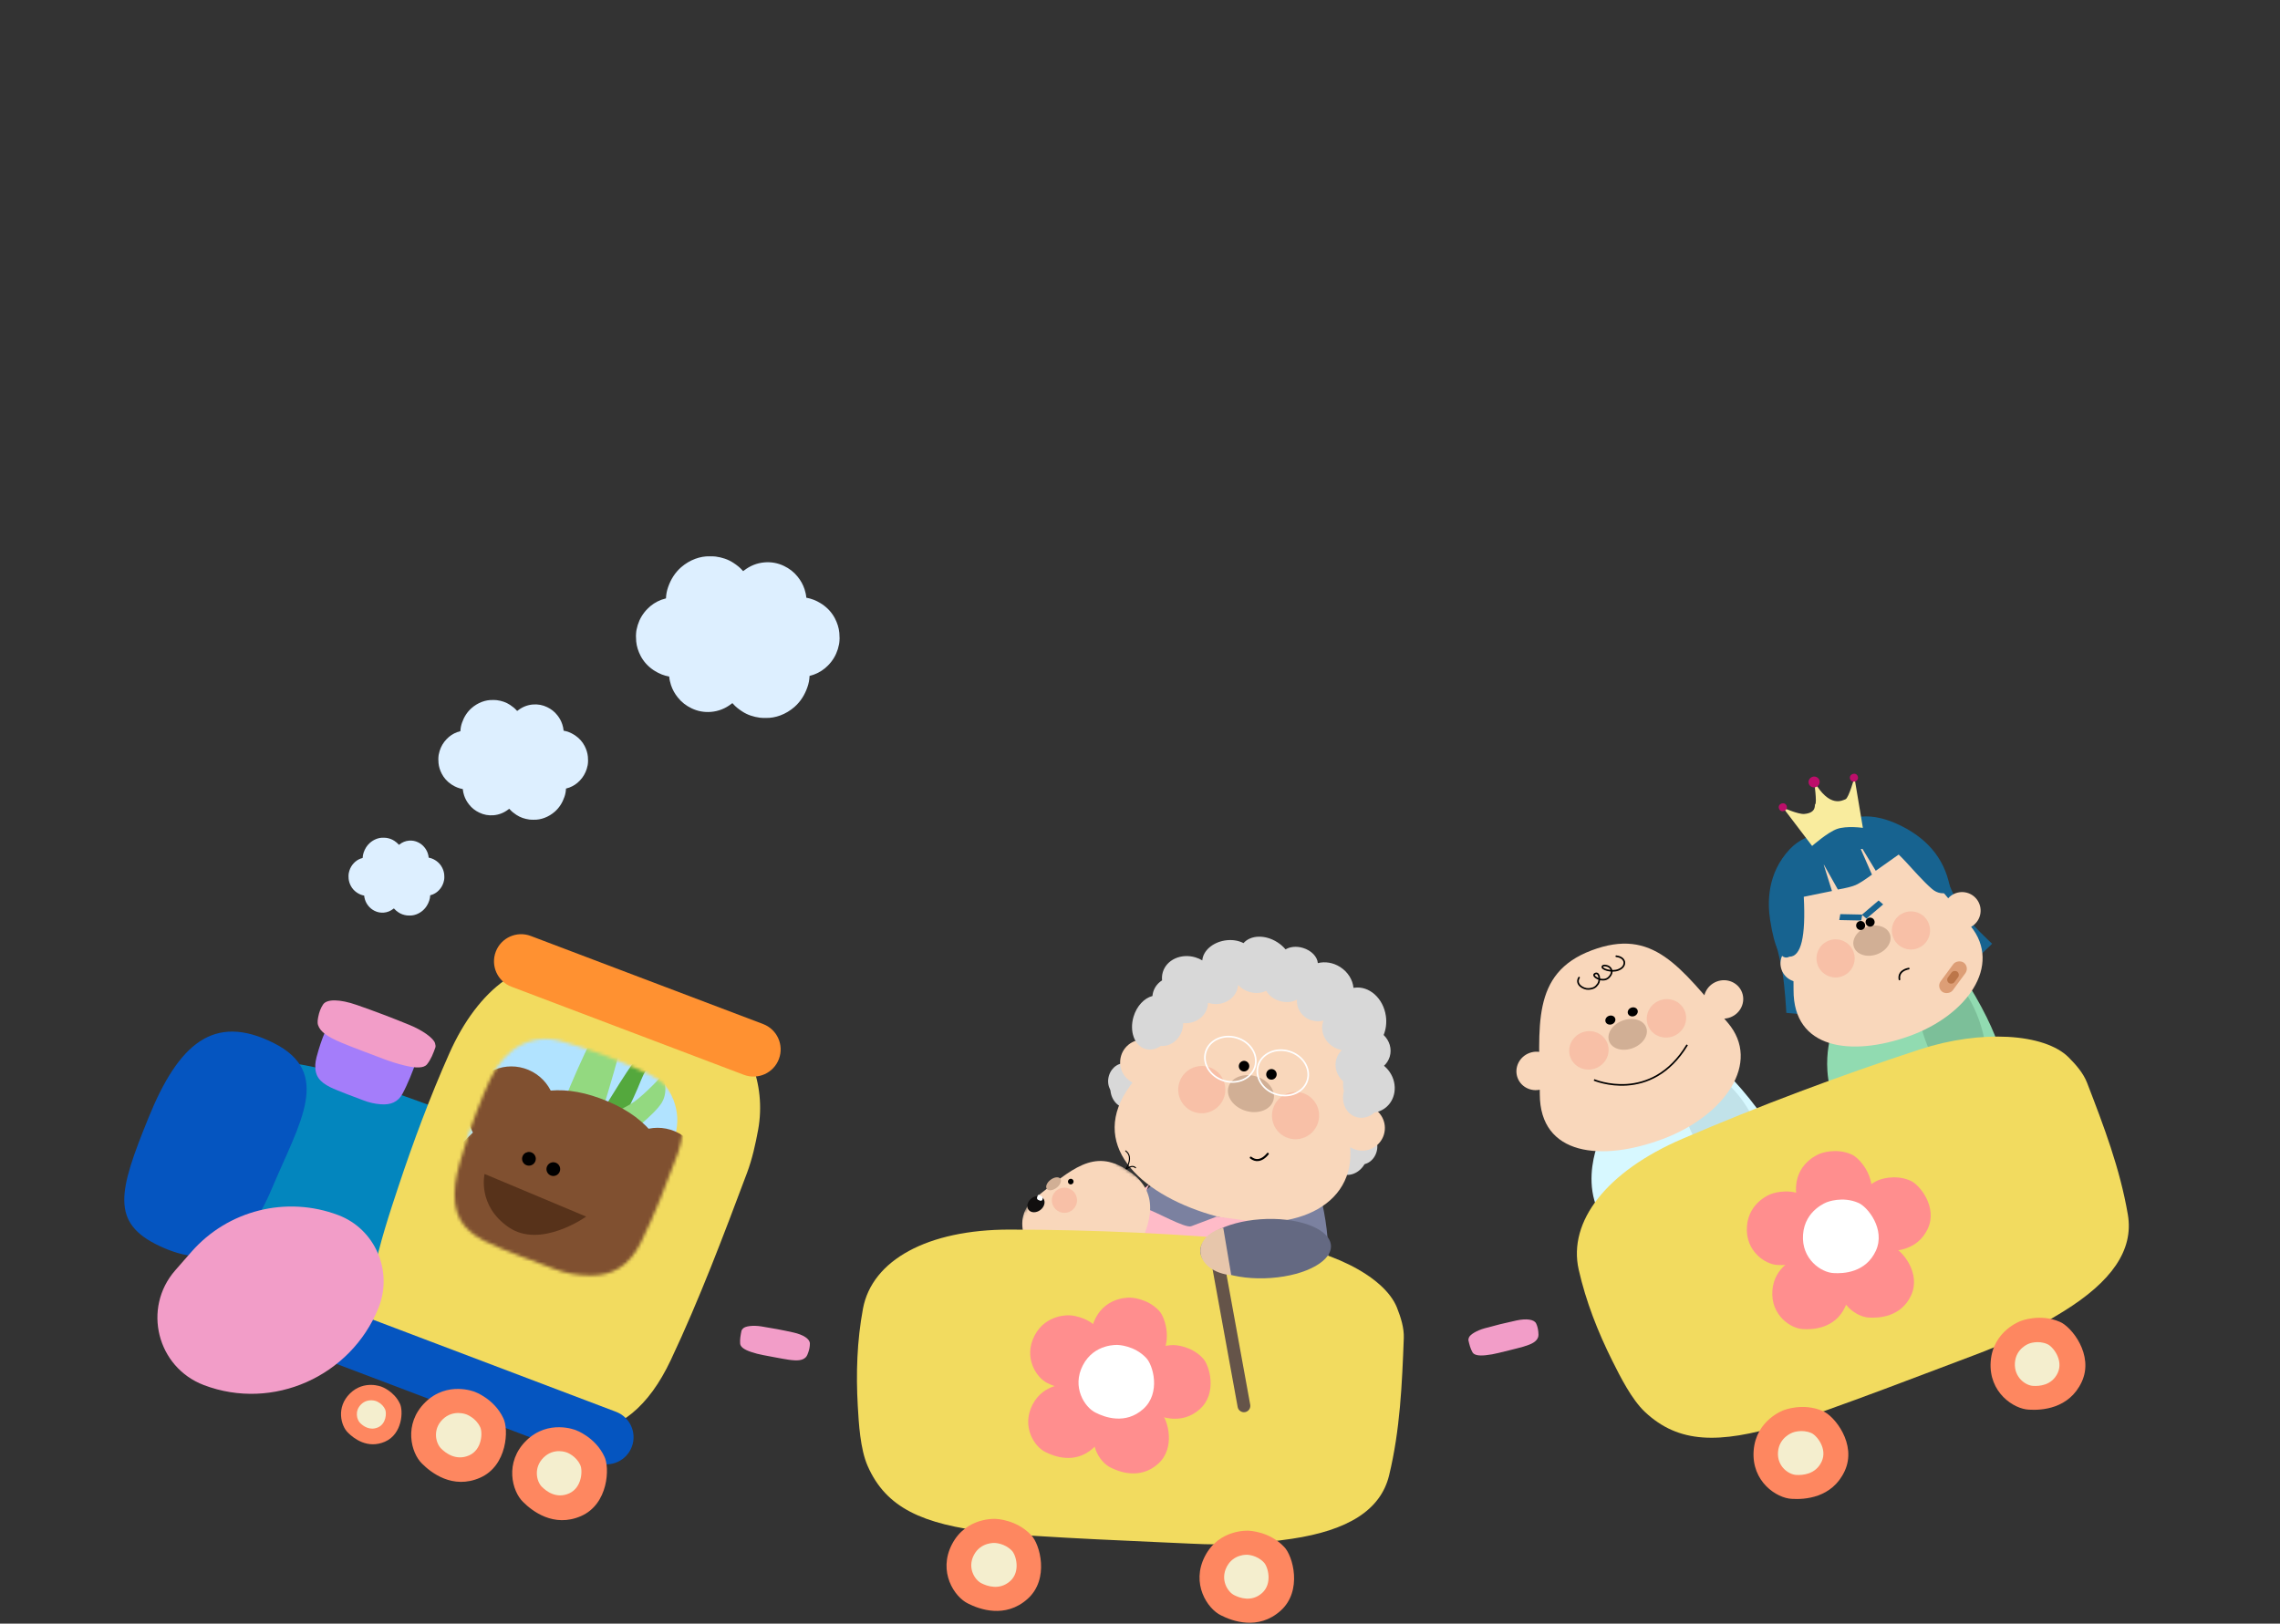 <svg width="702" height="500" viewBox="0 30 702 500" fill="none" xmlns="http://www.w3.org/2000/svg">
<rect x="0" y="30" width="702" height="500" fill="#333333" stroke="none"/>
<path fill-rule="evenodd" clip-rule="evenodd" d="M340.85 427.093C337.969 434.727 343.78 443.991 353.83 447.784C363.88 451.577 374.363 448.464 377.244 440.83C380.126 433.195 374.314 423.932 364.264 420.138C354.214 416.345 343.732 419.459 340.85 427.093Z" fill="#D8B79E"/>
<path fill-rule="evenodd" clip-rule="evenodd" d="M354.102 432.409C351.221 440.043 358.285 449.78 369.881 454.156C381.477 458.533 393.214 455.893 396.095 448.259C398.977 440.625 391.912 430.888 380.316 426.511C368.72 422.134 356.983 424.775 354.102 432.409Z" fill="#F9D7BB"/>
<path fill-rule="evenodd" clip-rule="evenodd" d="M356.142 393.774C356.142 393.774 335.231 409.017 339.219 429.723C339.219 429.723 368.606 452.559 400.596 449.394C400.596 449.394 413.814 429.922 407.066 400.418L356.142 393.774Z" fill="#7B81A0"/>
<path fill-rule="evenodd" clip-rule="evenodd" d="M342.586 436.332L372.875 447.764C374.467 448.365 376.456 447.002 377.318 444.72L381.966 432.405L343.343 417.853L339.982 426.063C338.288 430.552 339.454 435.15 342.586 436.332Z" fill="#232322"/>
<path fill-rule="evenodd" clip-rule="evenodd" d="M354.226 440.409L389.972 453.901C391.852 454.61 394.073 453.335 394.935 451.053L399.583 438.738L354.002 421.56L350.6 429.754C348.906 434.243 350.529 439.013 354.226 440.409Z" fill="black"/>
<ellipse cx="415.183" cy="385.199" rx="5.894" ry="6.68" transform="rotate(16.679 415.183 385.199)" fill="#D8D8D8"/>
<ellipse cx="347.84" cy="364.717" rx="5.894" ry="6.68" transform="rotate(16.679 347.84 364.717)" fill="#D8D8D8"/>
<ellipse cx="345.576" cy="362.5" rx="4.322" ry="5.108" transform="rotate(16.679 345.576 362.5)" fill="#D8D8D8"/>
<ellipse cx="419.681" cy="383.534" rx="4.322" ry="5.108" transform="rotate(16.679 419.681 383.534)" fill="#D8D8D8"/>
<ellipse cx="386.454" cy="359.192" rx="37.132" ry="36.739" transform="rotate(16.679 386.454 359.192)" fill="#D8D8D8"/>
<path fill-rule="evenodd" clip-rule="evenodd" d="M372.647 404.024C350.55 397.404 334.801 382.171 348.037 364.249C362.433 344.757 371.488 326.971 393.585 333.592C415.682 340.212 414.568 357.495 415.768 384.211C416.626 403.314 394.744 410.645 372.647 404.024Z" fill="#F9D7BB"/>
<path fill-rule="evenodd" clip-rule="evenodd" d="M426.103 379.373C424.999 383.059 421.129 385.156 417.46 384.057C413.791 382.958 411.712 379.078 412.817 375.392C413.921 371.706 417.791 369.608 421.46 370.708C425.129 371.807 427.208 375.686 426.103 379.373Z" fill="#F9D7BB"/>
<path fill-rule="evenodd" clip-rule="evenodd" d="M358.464 359.108C357.359 362.794 353.489 364.892 349.821 363.793C346.152 362.693 344.073 358.814 345.177 355.128C346.282 351.441 350.151 349.344 353.82 350.443C357.489 351.542 359.568 355.422 358.464 359.108Z" fill="#F9D7BB"/>
<path fill-rule="evenodd" clip-rule="evenodd" d="M392.066 368.844C391.188 371.776 387.382 373.226 383.565 372.083C379.749 370.94 377.367 367.635 378.246 364.703C379.124 361.771 382.93 360.321 386.747 361.464C390.563 362.608 392.945 365.912 392.066 368.844Z" fill="#D1AF95"/>
<path opacity="0.25" fill-rule="evenodd" clip-rule="evenodd" d="M376.97 367.628C375.815 371.482 371.77 373.675 367.934 372.525C364.098 371.376 361.925 367.321 363.079 363.467C364.234 359.613 368.279 357.42 372.115 358.569C375.951 359.719 378.124 363.774 376.97 367.628Z" fill="#F47D6E"/>
<path opacity="0.25" fill-rule="evenodd" clip-rule="evenodd" d="M405.84 375.617C404.685 379.471 400.64 381.663 396.804 380.514C392.968 379.365 390.795 375.309 391.949 371.455C393.104 367.601 397.149 365.409 400.985 366.558C404.821 367.707 406.994 371.763 405.84 375.617Z" fill="#F47D6E"/>
<path fill-rule="evenodd" clip-rule="evenodd" d="M384.578 358.78C384.318 359.646 383.418 360.142 382.566 359.886C381.714 359.631 381.234 358.722 381.493 357.856C381.753 356.99 382.654 356.495 383.505 356.75C384.357 357.005 384.837 357.914 384.578 358.78Z" fill="black"/>
<path fill-rule="evenodd" clip-rule="evenodd" d="M393.014 361.308C392.754 362.174 391.853 362.67 391.002 362.414C390.15 362.159 389.67 361.25 389.929 360.384C390.189 359.518 391.089 359.023 391.941 359.278C392.793 359.533 393.273 360.442 393.014 361.308Z" fill="black"/>
<path fill-rule="evenodd" clip-rule="evenodd" d="M389.164 386.857C389.842 386.398 390.343 385.824 390.6 385.496C390.708 385.359 390.675 385.159 390.53 385.062L390.504 385.044C390.375 384.957 390.2 384.983 390.103 385.106C389.716 385.596 388.683 386.744 387.391 386.908C386.682 386.998 385.985 386.776 385.313 386.248C385.185 386.147 385.004 386.157 384.896 386.279L384.876 386.301C384.759 386.433 384.781 386.635 384.919 386.743C385.729 387.383 386.586 387.65 387.471 387.536C388.109 387.454 388.681 387.185 389.164 386.857Z" fill="black"/>
<path fill-rule="evenodd" clip-rule="evenodd" d="M398.677 330.217C399.484 330.459 400.288 330.567 401.05 330.556C400.734 331.306 400.563 332.099 400.527 332.903C399.876 331.783 398.705 330.792 397.209 330.19C397.294 330.041 397.371 329.889 397.44 329.734C397.827 329.924 398.241 330.086 398.677 330.217ZM395.817 322.36C397.176 321.529 399.164 321.306 401.167 321.906C403.786 322.691 405.609 324.637 405.756 326.589C407.942 326.029 410.468 326.399 412.659 327.804C415.059 329.344 416.497 331.767 416.729 334.21C416.804 334.197 416.879 334.184 416.954 334.173C421.536 333.503 425.896 337.378 426.694 342.827C427.002 344.939 426.731 346.977 426.016 348.72C427.81 350.45 428.617 352.978 427.896 355.387C427.561 356.502 426.939 357.459 426.124 358.21C426.778 358.743 427.372 359.382 427.877 360.122C430.489 363.947 429.738 369.006 426.201 371.42C425.27 372.056 424.238 372.445 423.176 372.604C421.641 373.995 419.572 374.591 417.605 374.002C414.493 373.069 412.8 369.515 413.777 366.02C413.521 365.012 413.452 363.985 413.561 362.993C411.615 361.262 410.713 358.628 411.463 356.124C411.786 355.045 412.378 354.116 413.153 353.376C412.884 353.326 412.614 353.26 412.344 353.18C408.523 352.035 406.284 348.238 407.344 344.7C407.385 344.565 407.43 344.432 407.479 344.301C406.354 344.601 405.119 344.6 403.902 344.235C400.944 343.349 399.081 340.61 399.345 337.805C397.986 338.63 396.004 338.851 394.007 338.252C392.076 337.674 390.579 336.465 389.866 335.087C388.513 335.846 386.597 336.032 384.666 335.453C383.23 335.023 382.033 334.243 381.22 333.305C381.183 333.716 381.105 334.129 380.982 334.538C379.922 338.076 375.965 340.016 372.143 338.871C372.074 338.85 372.006 338.829 371.938 338.806C371.923 339.346 371.838 339.891 371.677 340.429C370.753 343.512 367.63 345.382 364.313 345.054C364.313 345.753 364.211 346.471 363.997 347.185C363.053 350.337 360.24 352.349 357.409 352.084C355.923 353.111 354.226 353.504 352.633 353.027C349.289 352.025 347.67 347.569 349.017 343.075C350.009 339.762 352.336 337.353 354.83 336.716C354.866 336.295 354.945 335.873 355.07 335.455C355.525 333.935 356.515 332.711 357.798 331.899C357.706 331.058 357.775 330.2 358.027 329.358C359.173 325.533 363.665 323.5 368.06 324.817C368.824 325.046 369.534 325.361 370.181 325.745C370.398 322.872 373.251 320.254 377.094 319.623C379.236 319.271 381.285 319.603 382.873 320.426C385.058 317.918 389.542 317.754 393.308 320.17C394.29 320.8 395.132 321.546 395.817 322.36Z" fill="#D8D8D8"/>
<path d="M386.412 358.48C385.328 362.101 381.066 364.079 376.843 362.814C372.62 361.549 370.148 357.553 371.233 353.933C372.317 350.312 376.579 348.333 380.802 349.599C385.025 350.864 387.497 354.86 386.412 358.48Z" stroke="white" stroke-width="0.5"/>
<path d="M402.554 362.653C401.469 366.273 397.207 368.252 392.984 366.987C388.761 365.721 386.29 361.725 387.374 358.105C388.459 354.485 392.721 352.506 396.944 353.771C401.167 355.036 403.638 359.032 402.554 362.653Z" stroke="white" stroke-width="0.5"/>
<path fill-rule="evenodd" clip-rule="evenodd" d="M353.808 394.715C353.808 394.715 350.536 401.528 353.171 402.318C355.806 403.107 364.916 408.298 366.76 407.62C368.604 406.942 374.625 404.644 374.625 404.644L389.605 406.671L381.634 430.535L345.125 423.698L347.149 400.514L353.808 394.715Z" fill="#FFBBC8"/>
<path fill-rule="evenodd" clip-rule="evenodd" d="M311.67 426.71C309.713 429.761 309.574 433.163 311.36 434.308C313.146 435.454 316.18 433.909 318.137 430.858C320.094 427.807 320.233 424.405 318.447 423.26C316.661 422.114 313.627 423.659 311.67 426.71Z" fill="#E0BFA9"/>
<mask id="mask0_1171_1410" style="mask-type:luminance" maskUnits="userSpaceOnUse" x="310" y="423" width="16" height="17">
<path fill-rule="evenodd" clip-rule="evenodd" d="M325.83 428.947L318.015 423.934L310.928 434.982L318.743 439.995L325.83 428.947Z" fill="white"/>
</mask>
<g mask="url(#mask0_1171_1410)">
<path fill-rule="evenodd" clip-rule="evenodd" d="M314.472 429.458C312.515 432.509 312.678 436.105 314.835 437.489C316.993 438.873 320.329 437.522 322.286 434.471C324.243 431.42 324.08 427.825 321.923 426.441C319.765 425.056 316.429 426.407 314.472 429.458Z" fill="#F9D7BB"/>
</g>
<path fill-rule="evenodd" clip-rule="evenodd" d="M319.124 417.056C319.124 417.056 311.614 418.495 311.459 427.334C311.459 427.334 311.627 431.816 320.614 435.299C320.614 435.299 329.168 439.455 332.452 425.061L319.124 417.056Z" fill="#F9D7BB"/>
<path fill-rule="evenodd" clip-rule="evenodd" d="M329.269 432.673C325.464 437.736 320.574 435.362 320.574 435.362C311.588 431.88 311.42 427.398 311.42 427.398C311.459 425.176 311.962 423.423 312.695 422.041L329.269 432.673Z" fill="white"/>
<path fill-rule="evenodd" clip-rule="evenodd" d="M319.721 425.449C320.025 424.215 320.627 422.827 321.501 421.465C323.65 418.115 326.629 416.191 328.154 417.17C329.68 418.149 329.174 421.658 327.025 425.009C326.151 426.371 325.14 427.497 324.146 428.288C322.927 429.557 321.518 429.911 320.521 429.388C320.469 429.362 320.42 429.334 320.372 429.303C320.323 429.272 320.277 429.239 320.232 429.203C319.341 428.514 319.075 427.086 319.721 425.449Z" fill="#E0BFA9"/>
<path fill-rule="evenodd" clip-rule="evenodd" d="M346.249 390.662C346.321 390.717 346.424 390.702 346.476 390.628C346.858 390.089 348.191 388.047 347.885 386.199C347.757 385.423 347.355 384.782 346.687 384.292C346.615 384.239 346.512 384.259 346.462 384.333L346.462 384.334C346.413 384.406 346.433 384.501 346.502 384.553C347.097 384.993 347.456 385.563 347.569 386.25C347.852 387.959 346.569 389.936 346.214 390.443C346.165 390.514 346.18 390.609 346.248 390.661L346.249 390.662Z" fill="black"/>
<path fill-rule="evenodd" clip-rule="evenodd" d="M346.656 390.157C346.714 390.219 346.809 390.225 346.874 390.171C347.166 389.929 347.979 389.321 348.738 389.368C349.041 389.386 349.297 389.505 349.519 389.728C349.576 389.785 349.669 389.787 349.731 389.735C349.804 389.674 349.807 389.563 349.74 389.496C349.465 389.222 349.134 389.071 348.757 389.048C347.877 388.994 346.993 389.654 346.669 389.924C346.599 389.983 346.592 390.089 346.656 390.156L346.656 390.157Z" fill="black"/>
<mask id="mask1_1171_1410" style="mask-type:luminance" maskUnits="userSpaceOnUse" x="309" y="379" width="52" height="53">
<path fill-rule="evenodd" clip-rule="evenodd" d="M360.698 399.017L330.386 379.573L309.245 412.532L339.556 431.976L360.698 399.017Z" fill="white"/>
</mask>
<g mask="url(#mask1_1171_1410)">
<path fill-rule="evenodd" clip-rule="evenodd" d="M318.82 398.823C310.785 405.098 315.456 416.516 325.852 423.185C336.248 429.853 345.669 423.698 349.514 416.306C354.676 406.383 357.46 396.94 347.064 390.272C336.669 383.603 330.058 390.047 318.82 398.823Z" fill="#F9D7BB"/>
</g>
<path fill-rule="evenodd" clip-rule="evenodd" d="M323.386 393.374C322.26 394.269 321.794 395.518 322.345 396.164C322.897 396.81 324.257 396.609 325.384 395.715C326.51 394.82 326.976 393.571 326.424 392.925C325.872 392.279 324.512 392.48 323.386 393.374Z" fill="#D1AF95"/>
<path fill-rule="evenodd" clip-rule="evenodd" d="M328.956 393.399C328.696 393.804 328.81 394.342 329.211 394.599C329.611 394.856 330.147 394.735 330.407 394.33C330.667 393.924 330.554 393.387 330.153 393.13C329.752 392.873 329.216 392.993 328.956 393.399Z" fill="black"/>
<path opacity="0.25" fill-rule="evenodd" clip-rule="evenodd" d="M324.462 397.516C323.305 399.321 323.829 401.722 325.634 402.879C327.438 404.037 329.839 403.512 330.997 401.708C332.154 399.903 331.63 397.502 329.825 396.345C328.021 395.187 325.62 395.712 324.462 397.516Z" fill="#F47D6E"/>
<path fill-rule="evenodd" clip-rule="evenodd" d="M319.18 402.525C319.509 402.484 319.795 402.37 319.948 402.299C320.012 402.269 320.036 402.191 320.002 402.129L319.996 402.118C319.965 402.063 319.897 402.04 319.839 402.067C319.61 402.172 319.027 402.395 318.531 402.216C318.258 402.118 318.047 401.909 317.901 401.595C317.873 401.536 317.806 401.506 317.744 401.53L317.733 401.534C317.667 401.56 317.638 401.637 317.668 401.701C317.843 402.081 318.105 402.335 318.445 402.457C318.69 402.545 318.946 402.554 319.18 402.525Z" fill="black"/>
<path fill-rule="evenodd" clip-rule="evenodd" d="M337.87 409.709C336.653 411.605 337.205 414.129 339.101 415.345C340.997 416.562 343.521 416.01 344.738 414.114C345.954 412.217 345.403 409.694 343.507 408.477C341.61 407.261 339.086 407.812 337.87 409.709Z" fill="#F9D7BB"/>
<path fill-rule="evenodd" clip-rule="evenodd" d="M341.857 409.661C342.999 410.041 343.674 411.117 343.131 412.277C342.702 413.195 341.48 413.639 340.724 412.852C340.676 412.802 340.732 412.718 340.796 412.739C341.562 412.992 342.474 412.667 342.564 411.784C342.633 411.11 342.221 410.409 341.683 410.036C341.494 409.905 341.627 409.585 341.857 409.661Z" fill="#D1AF95"/>
<ellipse cx="318.959" cy="400.818" rx="2.252" ry="2.866" transform="rotate(52.679 318.959 400.818)" fill="#110F0F"/>
<path fill-rule="evenodd" clip-rule="evenodd" d="M319.764 397.894C319.764 397.894 319.512 397.811 320.056 398.054C321.008 398.477 321.072 398.673 321.046 399.015C320.984 399.82 320.516 399.983 319.641 399.504C318.766 399.026 319.764 397.894 319.764 397.894Z" fill="white"/>
<path fill-rule="evenodd" clip-rule="evenodd" d="M427.693 484.344C425.064 495.179 414.787 501.316 397.77 503.859C387.279 505.423 377.717 505.929 366.749 505.362C358.315 504.927 318.278 503.419 304.651 501.808C284.073 499.385 272.811 494.384 267.13 481.402C264.846 476.182 264.411 468.268 264.106 462.974C263.537 452.936 263.857 442.953 265.699 433.028C268.477 418.05 285.601 408.63 310.918 408.645C336.992 408.668 363.052 409.928 389.028 412.286C408.552 414.064 426.17 422.811 430.111 432.662C431.333 435.741 432.333 438.958 432.223 442.056C431.685 456.2 431.091 470.341 427.693 484.344Z" fill="#F2DB5F"/>
<path fill-rule="evenodd" clip-rule="evenodd" d="M329.329 435.05C329.329 435.05 322.063 434.506 318.539 441.282C315.015 448.058 319.111 454.295 322.489 455.911C325.231 457.307 331.62 459.679 337.117 454.776C342.614 449.872 340.153 441.173 337.999 439.024C334.382 435.177 329.329 435.05 329.329 435.05Z" fill="#FF8E8E"/>
<path fill-rule="evenodd" clip-rule="evenodd" d="M348.143 429.609C348.143 429.609 340.877 429.065 337.353 435.841C333.829 442.617 337.925 448.854 341.303 450.47C344.045 451.866 350.434 454.238 355.931 449.335C361.428 444.431 358.968 435.732 356.813 433.583C353.197 429.736 348.143 429.609 348.143 429.609Z" fill="#FF8E8E"/>
<path fill-rule="evenodd" clip-rule="evenodd" d="M328.718 456.288C328.718 456.288 321.452 455.744 317.928 462.52C314.404 469.296 318.5 475.533 321.878 477.149C324.619 478.545 331.009 480.917 336.506 476.014C342.003 471.11 339.542 462.411 337.388 460.262C333.771 456.415 328.718 456.288 328.718 456.288Z" fill="#FF8E8E"/>
<path fill-rule="evenodd" clip-rule="evenodd" d="M361.619 444.224C361.619 444.224 354.352 443.68 350.828 450.456C347.304 457.232 351.401 463.469 354.779 465.085C357.52 466.481 363.909 468.853 369.406 463.95C374.903 459.046 372.443 450.347 370.288 448.198C366.672 444.351 361.619 444.224 361.619 444.224Z" fill="#FF8E8E"/>
<path fill-rule="evenodd" clip-rule="evenodd" d="M348.777 461.057C348.777 461.057 341.511 460.514 337.987 467.29C334.463 474.065 338.559 480.303 341.937 481.918C344.678 483.314 351.068 485.687 356.565 480.783C362.062 475.879 359.601 467.18 357.447 465.031C353.83 461.184 348.777 461.057 348.777 461.057Z" fill="#FF8E8E"/>
<path fill-rule="evenodd" clip-rule="evenodd" d="M344.209 444.176C344.209 444.176 336.942 443.633 333.419 450.408C329.895 457.184 333.991 463.422 337.369 465.037C340.11 466.433 346.5 468.806 351.997 463.902C357.493 458.998 355.033 450.299 352.879 448.15C349.262 444.303 344.209 444.176 344.209 444.176Z" fill="white"/>
<path fill-rule="evenodd" clip-rule="evenodd" d="M384.521 501.383C384.521 501.383 375.429 500.703 371.02 509.171C366.611 517.638 371.737 525.433 375.964 527.452C379.395 529.197 387.389 532.162 394.267 526.034C401.145 519.907 398.066 509.035 395.37 506.349C390.844 501.542 384.521 501.383 384.521 501.383Z" fill="#FE8760"/>
<path fill-rule="evenodd" clip-rule="evenodd" d="M306.622 497.739C306.622 497.739 297.53 497.059 293.121 505.527C288.712 513.994 293.838 521.789 298.065 523.808C301.495 525.553 309.49 528.518 316.368 522.391C323.245 516.263 320.166 505.391 317.47 502.706C312.945 497.898 306.622 497.739 306.622 497.739Z" fill="#FE8760"/>
<path fill-rule="evenodd" clip-rule="evenodd" d="M384.047 508.786C384.047 508.786 379.775 508.465 377.701 512.505C375.627 516.544 378.032 520.26 380.018 521.222C381.629 522.052 385.384 523.464 388.617 520.539C391.851 517.615 390.408 512.431 389.142 511.151C387.017 508.86 384.047 508.786 384.047 508.786Z" fill="#F4EECE"/>
<path fill-rule="evenodd" clip-rule="evenodd" d="M306.331 505.15C306.331 505.15 301.968 504.824 299.854 508.862C297.74 512.9 300.2 516.618 302.229 517.582C303.875 518.414 307.711 519.83 311.01 516.908C314.31 513.987 312.831 508.801 311.537 507.52C309.365 505.227 306.331 505.15 306.331 505.15Z" fill="#F4EECE"/>
<path fill-rule="evenodd" clip-rule="evenodd" d="M372.832 418.047C372.638 416.98 373.345 415.957 374.413 415.762C375.48 415.568 376.503 416.276 376.698 417.343L384.935 462.573C385.129 463.64 384.421 464.663 383.354 464.858C382.286 465.052 381.264 464.344 381.069 463.277L372.832 418.047Z" fill="#655449"/>
<path fill-rule="evenodd" clip-rule="evenodd" d="M369.624 415.947C370.528 420.938 380.239 424.341 391.316 423.548C402.392 422.755 410.639 418.066 409.735 413.075C408.831 408.084 399.12 404.681 388.044 405.474C376.967 406.267 368.721 410.956 369.624 415.947Z" fill="#646982"/>
<path fill-rule="evenodd" clip-rule="evenodd" d="M379.098 422.708C373.799 422.169 370.231 419.407 369.67 416.079C369.11 412.752 371.661 409.476 376.633 408.074L379.098 422.708Z" fill="#E7C6AB"/>
<path fill-rule="evenodd" clip-rule="evenodd" d="M575.1 387.663L616.206 373.007C617.856 372.419 618.718 370.608 618.132 368.963L615.642 361.979C615.055 360.334 613.242 359.477 611.592 360.065L570.485 374.721C568.835 375.309 567.973 377.12 568.56 378.765L571.05 385.749C571.636 387.394 573.45 388.251 575.1 387.663Z" fill="#CCB09E"/>
<path fill-rule="evenodd" clip-rule="evenodd" d="M577.792 387.704L618.898 373.048C620.548 372.46 621.41 370.649 620.824 369.004L618.334 362.02C617.747 360.375 615.934 359.518 614.284 360.106L573.177 374.762C571.527 375.351 570.665 377.161 571.252 378.807L573.742 385.79C574.328 387.436 576.142 388.293 577.792 387.704Z" fill="#F9D7BB"/>
<path fill-rule="evenodd" clip-rule="evenodd" d="M563.555 349.532C563.555 349.532 558.317 367.072 572.02 379.146C572.02 379.146 600.126 382.287 617.626 362.588C617.626 362.588 618.263 352.838 606.058 333.184L563.555 349.532Z" fill="#91DBB1"/>
<path fill-rule="evenodd" clip-rule="evenodd" d="M578.426 384.139L617.687 370.141C619.752 369.405 620.83 367.14 620.096 365.081L616.136 353.976L566.091 371.842L568.462 379.429C569.905 383.478 574.366 385.586 578.426 384.139Z" fill="#F46E6E"/>
<path fill-rule="evenodd" clip-rule="evenodd" d="M607.53 365.355C612.124 363.717 612.94 354.233 609.352 344.171C605.765 334.109 599.133 327.28 594.538 328.918C589.945 330.556 589.128 340.041 592.716 350.103C596.303 360.164 602.936 366.993 607.53 365.355Z" fill="#7CBF99"/>
<path fill-rule="evenodd" clip-rule="evenodd" d="M598.206 360.333L611.574 355.567C612.342 360.523 610.571 364.272 607.531 365.356C604.491 366.44 600.747 364.657 598.206 360.333Z" fill="#F9D7BB"/>
<path fill-rule="evenodd" clip-rule="evenodd" d="M578.623 313.159C578.623 313.159 579.318 312.407 579.485 312.076C579.652 311.745 579.591 311.398 579.591 311.398C579.591 311.398 579.977 311.881 579.942 312.106C579.906 312.332 579.572 312.994 579.572 312.994L578.623 313.159Z" fill="black"/>
<path fill-rule="evenodd" clip-rule="evenodd" d="M578.026 313.198C578.026 313.198 578.441 312.553 578.521 312.286C578.602 312.02 578.511 311.772 578.511 311.772C578.511 311.772 578.859 312.078 578.863 312.25C578.866 312.421 578.705 312.954 578.705 312.954L578.026 313.198Z" fill="black"/>
<path fill-rule="evenodd" clip-rule="evenodd" d="M574.061 314.784C574.061 314.784 573.048 314.641 572.709 314.491C572.37 314.34 572.198 314.033 572.198 314.033C572.198 314.033 572.204 314.651 572.374 314.803C572.545 314.956 573.223 315.257 573.223 315.257L574.061 314.784Z" fill="black"/>
<path fill-rule="evenodd" clip-rule="evenodd" d="M574.402 314.489C574.402 314.489 573.672 314.252 573.442 314.097C573.211 313.941 573.124 313.692 573.124 313.692C573.124 313.692 573.048 314.149 573.154 314.284C573.26 314.419 573.721 314.73 573.721 314.73L574.402 314.489Z" fill="black"/>
<path fill-rule="evenodd" clip-rule="evenodd" d="M546.45 319.211L598.743 298.954C598.743 298.954 601.792 306.953 604.264 310.754C606.736 314.556 613.366 320.623 613.366 320.623C613.366 320.623 597.315 336.749 585.69 340.653C574.066 344.557 550.004 341.902 550.004 341.902C550.004 341.902 549.565 333.673 548.77 329.229C547.975 324.784 546.45 319.211 546.45 319.211Z" fill="#176390"/>
<path fill-rule="evenodd" clip-rule="evenodd" d="M587.782 349.088C569.944 355.448 552.14 353.078 552.226 334.899C552.321 315.127 549.704 299.064 567.542 292.704C585.38 286.344 593.011 298.23 606.742 315.188C616.561 327.313 605.62 342.728 587.782 349.088Z" fill="#F9D7BB"/>
<path fill-rule="evenodd" clip-rule="evenodd" d="M609.493 308.506C610.553 311.478 608.998 314.748 606.02 315.809C603.043 316.871 599.77 315.322 598.71 312.351C597.651 309.379 599.206 306.109 602.183 305.048C605.161 303.986 608.434 305.534 609.493 308.506Z" fill="#F9D7BB"/>
<path fill-rule="evenodd" clip-rule="evenodd" d="M559.315 324.761C560.374 327.733 558.819 331.003 555.842 332.065C552.864 333.126 549.591 331.578 548.532 328.606C547.472 325.634 549.027 322.364 552.005 321.303C554.982 320.241 558.255 321.79 559.315 324.761Z" fill="#F9D7BB"/>
<path fill-rule="evenodd" clip-rule="evenodd" d="M581.893 317.695C582.724 320.025 580.918 322.797 577.86 323.887C574.802 324.977 571.65 323.973 570.819 321.644C569.989 319.315 571.795 316.542 574.853 315.452C577.911 314.362 581.063 315.366 581.893 317.695Z" fill="#D1AF95"/>
<path opacity="0.25" fill-rule="evenodd" clip-rule="evenodd" d="M570.703 323.16C571.792 326.212 570.195 329.57 567.137 330.661C564.079 331.751 560.717 330.161 559.629 327.108C558.541 324.056 560.138 320.698 563.196 319.608C566.254 318.518 569.615 320.108 570.703 323.16Z" fill="#F47D6E"/>
<path opacity="0.25" fill-rule="evenodd" clip-rule="evenodd" d="M593.913 314.557C595.002 317.609 593.405 320.967 590.347 322.057C587.289 323.148 583.928 321.557 582.839 318.505C581.751 315.453 583.348 312.095 586.406 311.005C589.464 309.914 592.825 311.505 593.913 314.557Z" fill="#F47D6E"/>
<path fill-rule="evenodd" clip-rule="evenodd" d="M574.198 314.537C574.455 315.26 574.077 316.055 573.353 316.314C572.628 316.572 571.833 316.195 571.575 315.472C571.317 314.75 571.695 313.954 572.42 313.696C573.144 313.438 573.94 313.814 574.198 314.537Z" fill="black"/>
<path fill-rule="evenodd" clip-rule="evenodd" d="M577.112 313.498C577.37 314.221 576.992 315.016 576.267 315.275C575.543 315.533 574.747 315.156 574.489 314.433C574.231 313.71 574.609 312.915 575.334 312.657C576.058 312.399 576.854 312.775 577.112 313.498Z" fill="black"/>
<path fill-rule="evenodd" clip-rule="evenodd" d="M586.119 328.539C586.711 328.221 587.318 328.074 587.653 328.012C587.794 327.986 587.926 328.086 587.941 328.228L587.944 328.254C587.957 328.381 587.872 328.498 587.746 328.522C587.243 328.617 586.018 328.932 585.405 329.81C585.069 330.291 584.964 330.883 585.09 331.572C585.114 331.703 585.038 331.832 584.909 331.864L584.885 331.87C584.745 331.905 584.607 331.812 584.58 331.67C584.427 330.838 584.561 330.113 584.981 329.512C585.284 329.08 585.697 328.766 586.119 328.539Z" fill="black"/>
<path fill-rule="evenodd" clip-rule="evenodd" d="M574.673 312.893L573.271 311.679L578.419 307.295L579.821 308.509L574.673 312.893Z" fill="#176390"/>
<path fill-rule="evenodd" clip-rule="evenodd" d="M573.065 313.465L573.382 311.639L566.622 311.501L566.304 313.327L573.065 313.465Z" fill="#176390"/>
<path fill-rule="evenodd" clip-rule="evenodd" d="M563.199 286.222C569.036 280.523 576.41 279.882 585.321 284.298C594.231 288.715 599.327 295.474 600.606 304.576C598.438 305.463 596.514 305.182 594.833 303.731C593.475 302.559 592.055 301.104 590.662 299.61L590.364 299.289C590.216 299.128 590.067 298.968 589.919 298.807L589.625 298.485L589.331 298.165C587.595 296.264 585.952 294.427 584.591 293.157L577.535 298.152L573.44 291.399C573.266 291.421 573.094 291.445 572.923 291.469L576.365 299.338C574.093 301.006 572.421 302.074 571.35 302.542C570.279 303.011 568.455 303.472 565.876 303.925L561.586 296.294C561.567 296.31 561.548 296.326 561.529 296.341L564.052 304.386L555.372 306.16C556.024 318.458 554.548 324.608 550.947 324.61C548.384 325.956 546.41 322.213 545.024 313.383C544.156 307.856 544.115 298.95 551.01 291.553C553.915 288.436 557.979 286.659 563.199 286.222Z" fill="#176390"/>
<path fill-rule="evenodd" clip-rule="evenodd" d="M548.961 278.708L557.94 290.509C557.94 290.509 562.684 286.317 565.615 285.272C568.545 284.228 573.569 284.937 573.569 284.937L570.976 269.43C570.976 269.43 569.203 275.778 568.226 276.126C567.249 276.474 563.355 278.934 558.563 270.641C558.563 270.641 559.521 277.444 558.869 277.676C558.62 277.765 559.448 280.327 555.527 280.654C553.631 280.812 548.961 278.708 548.961 278.708Z" fill="#F9EC9E"/>
<ellipse cx="558.552" cy="270.807" rx="1.714" ry="1.668" transform="rotate(-19.623 558.552 270.807)" fill="#BD0E6A"/>
<ellipse cx="570.824" cy="269.491" rx="1.247" ry="1.213" transform="rotate(-19.623 570.824 269.491)" fill="#BD0E6A"/>
<ellipse cx="548.92" cy="278.589" rx="1.247" ry="1.213" transform="rotate(-19.623 548.92 278.589)" fill="#BD0E6A"/>
<rect x="606.506" y="327.82" width="11.156" height="4.648" rx="2.324" transform="rotate(126.377 606.506 327.82)" fill="#DD9E76"/>
<rect x="603.607" y="329.949" width="4.338" height="2.479" rx="1.24" transform="rotate(126.377 603.607 329.949)" fill="#BC7649"/>
<path fill-rule="evenodd" clip-rule="evenodd" d="M509.995 422.554L550.256 399.661C551.872 398.743 552.481 396.766 551.617 395.246L547.949 388.794C547.084 387.275 545.074 386.787 543.458 387.706L503.197 410.599C501.581 411.518 500.972 413.495 501.836 415.015L505.504 421.466C506.368 422.986 508.379 423.473 509.995 422.554Z" fill="#CCB09E"/>
<path fill-rule="evenodd" clip-rule="evenodd" d="M512.598 422.139L552.859 399.247C554.475 398.328 555.084 396.351 554.22 394.831L550.552 388.38C549.688 386.86 547.677 386.373 546.061 387.292L505.801 410.184C504.185 411.103 503.575 413.08 504.439 414.6L508.108 421.051C508.972 422.571 510.982 423.058 512.598 422.139Z" fill="#F9D7BB"/>
<path fill-rule="evenodd" clip-rule="evenodd" d="M492.387 381.155C492.387 381.155 481.734 404.74 505.575 414.94C505.575 414.94 535.099 412.429 550.081 389.31C550.081 389.31 549.208 379.478 533.514 362.363L492.387 381.155Z" fill="#D7F8FF"/>
<path fill-rule="evenodd" clip-rule="evenodd" d="M512.92 418.437L551.274 396.628C553.291 395.482 554.051 393.015 552.973 391.119L547.156 380.889L498.27 408.711L501.899 415.768C504.019 419.497 508.953 420.692 512.92 418.437Z" fill="#F46E6E"/>
<path fill-rule="evenodd" clip-rule="evenodd" d="M540.038 393.77C544.566 391.196 543.975 381.615 538.719 372.371C533.463 363.128 525.532 357.721 521.005 360.296C516.477 362.87 517.068 372.451 522.324 381.694C527.58 390.938 535.511 396.344 540.038 393.77Z" fill="#C1E2E9"/>
<path fill-rule="evenodd" clip-rule="evenodd" d="M529.737 390.679L542.717 383.299C544.29 388.069 543.063 392.142 540.112 393.821C537.16 395.499 533.033 394.47 529.737 390.679Z" fill="#F9D7BB"/>
<path fill-rule="evenodd" clip-rule="evenodd" d="M512.05 380.719C493.118 387.843 474.152 385.889 474.096 366.981C474.036 346.417 471.122 329.787 490.053 322.662C508.985 315.538 517.202 327.68 531.952 344.922C542.499 357.251 530.981 373.594 512.05 380.719Z" fill="#F9D7BB"/>
<path fill-rule="evenodd" clip-rule="evenodd" d="M536.367 335.627C537.513 338.674 535.891 342.104 532.743 343.289C529.595 344.473 526.113 342.964 524.966 339.917C523.82 336.871 525.443 333.441 528.591 332.256C531.739 331.071 535.22 332.581 536.367 335.627Z" fill="#F9D7BB"/>
<path fill-rule="evenodd" clip-rule="evenodd" d="M478.662 357.64C479.809 360.687 478.186 364.117 475.038 365.302C471.89 366.486 468.409 364.977 467.262 361.93C466.116 358.884 467.738 355.454 470.886 354.269C474.034 353.084 477.516 354.594 478.662 357.64Z" fill="#F9D7BB"/>
<path fill-rule="evenodd" clip-rule="evenodd" d="M497.295 343.574C497.563 344.285 497.121 345.109 496.308 345.415C495.496 345.721 494.62 345.392 494.353 344.681C494.085 343.97 494.527 343.146 495.34 342.841C496.152 342.535 497.027 342.863 497.295 343.574Z" fill="black"/>
<path fill-rule="evenodd" clip-rule="evenodd" d="M504.189 341.052C504.457 341.763 504.015 342.587 503.203 342.893C502.39 343.199 501.515 342.87 501.247 342.159C500.98 341.448 501.422 340.624 502.234 340.318C503.047 340.013 503.922 340.341 504.189 341.052Z" fill="black"/>
<path d="M490.791 362.556C490.791 362.556 508.349 370.118 519.476 351.761" stroke="black" stroke-width="0.5"/>
<path fill-rule="evenodd" clip-rule="evenodd" d="M506.853 346.383C507.732 348.719 505.892 351.573 502.744 352.757C499.596 353.942 496.331 353.009 495.452 350.673C494.573 348.338 496.413 345.484 499.561 344.299C502.709 343.114 505.974 344.047 506.853 346.383Z" fill="#D1AF95"/>
<path opacity="0.25" fill-rule="evenodd" clip-rule="evenodd" d="M494.916 351.31C496.063 354.357 494.44 357.787 491.292 358.971C488.144 360.156 484.662 358.647 483.516 355.6C482.369 352.554 483.992 349.124 487.14 347.939C490.288 346.754 493.769 348.263 494.916 351.31Z" fill="#F47D6E"/>
<path opacity="0.25" fill-rule="evenodd" clip-rule="evenodd" d="M518.79 341.454C519.936 344.501 518.314 347.931 515.165 349.116C512.017 350.301 508.536 348.792 507.389 345.745C506.243 342.698 507.865 339.268 511.013 338.083C514.162 336.899 517.643 338.408 518.79 341.454Z" fill="#F47D6E"/>
<path d="M486.183 331.041C484.902 333.139 487.541 334.65 489.105 334.55C490.67 334.45 491.33 333.991 492.037 332.958C492.745 331.924 492.479 329.329 491.214 329.804C489.512 330.445 493.505 332.873 495.335 331C497.164 329.128 495.802 327.717 494.88 327.469C494.238 327.296 493.644 327.185 493.393 327.614C492.919 328.423 496.133 329.481 498.257 328.681C500.382 327.882 500.19 326.36 500.067 326.035C499.945 325.709 499.564 324.698 497.641 324.47" stroke="black" stroke-width="0.5" stroke-linecap="round" stroke-linejoin="bevel"/>
<path fill-rule="evenodd" clip-rule="evenodd" d="M655.156 404.042C657.027 415.033 650.016 424.735 635.393 433.802C626.376 439.389 617.794 443.636 607.497 447.453C599.579 450.39 562.211 464.842 549.057 468.753C529.2 474.668 516.878 474.53 506.525 464.854C502.363 460.964 498.833 453.867 496.458 449.126C491.965 440.132 488.31 430.836 486.076 420.992C482.702 406.136 494.703 390.711 517.961 380.71C541.918 370.418 566.351 361.266 591.141 353.156C609.775 347.066 629.416 348.131 636.933 355.619C639.273 357.964 641.465 360.523 642.588 363.411C647.689 376.614 652.737 389.837 655.156 404.042Z" fill="#F2DB5F"/>
<path fill-rule="evenodd" clip-rule="evenodd" d="M545.315 397.679C545.315 397.679 538.426 400.054 537.87 407.671C537.314 415.288 543.543 419.396 547.285 419.544C550.355 419.742 557.162 419.393 560.27 412.715C563.379 406.037 557.678 399.02 554.849 397.899C550.006 395.797 545.315 397.679 545.315 397.679Z" fill="#FF8E8E"/>
<path fill-rule="evenodd" clip-rule="evenodd" d="M560.443 385.239C560.443 385.239 553.554 387.614 552.998 395.231C552.442 402.848 558.671 406.956 562.412 407.104C565.483 407.301 572.289 406.953 575.398 400.275C578.507 393.597 572.806 386.58 569.977 385.459C565.134 383.356 560.443 385.239 560.443 385.239Z" fill="#FF8E8E"/>
<path fill-rule="evenodd" clip-rule="evenodd" d="M553.154 417.426C553.154 417.426 546.265 419.801 545.709 427.418C545.153 435.035 551.383 439.143 555.124 439.291C558.194 439.489 565.001 439.14 568.11 432.462C571.218 425.784 565.518 418.767 562.689 417.646C557.846 415.544 553.154 417.426 553.154 417.426Z" fill="#FF8E8E"/>
<path fill-rule="evenodd" clip-rule="evenodd" d="M578.601 393.332C578.601 393.332 571.713 395.707 571.156 403.324C570.6 410.941 576.83 415.049 580.571 415.197C583.641 415.394 590.448 415.046 593.557 408.368C596.665 401.69 590.965 394.673 588.136 393.552C583.293 391.449 578.601 393.332 578.601 393.332Z" fill="#FF8E8E"/>
<path fill-rule="evenodd" clip-rule="evenodd" d="M573.464 413.871C573.464 413.871 566.576 416.246 566.02 423.863C565.464 431.481 571.693 435.589 575.434 435.736C578.505 435.934 585.311 435.585 588.42 428.907C591.529 422.229 585.828 415.213 582.999 414.091C578.156 411.989 573.464 413.871 573.464 413.871Z" fill="#FF8E8E"/>
<path fill-rule="evenodd" clip-rule="evenodd" d="M562.592 400.174C562.592 400.174 555.703 402.549 555.147 410.166C554.591 417.783 560.82 421.891 564.562 422.039C567.632 422.236 574.438 421.888 577.547 415.21C580.656 408.532 574.955 401.515 572.126 400.394C567.283 398.292 562.592 400.174 562.592 400.174Z" fill="white"/>
<path fill-rule="evenodd" clip-rule="evenodd" d="M622.246 436.77C622.246 436.77 613.627 439.742 612.927 449.263C612.228 458.784 620.019 463.915 624.7 464.098C628.54 464.343 637.056 463.904 640.949 455.556C644.842 447.207 637.713 438.44 634.175 437.04C628.117 434.415 622.246 436.77 622.246 436.77Z" fill="#FE8760"/>
<path fill-rule="evenodd" clip-rule="evenodd" d="M549.259 464.238C549.259 464.238 540.639 467.21 539.94 476.731C539.24 486.251 547.031 491.383 551.712 491.566C555.553 491.811 564.068 491.372 567.961 483.023C571.854 474.675 564.725 465.908 561.187 464.508C555.129 461.883 549.259 464.238 549.259 464.238Z" fill="#FE8760"/>
<path fill-rule="evenodd" clip-rule="evenodd" d="M624.736 443.756C624.736 443.756 620.686 445.151 620.379 449.682C620.072 454.213 623.751 456.674 625.955 456.771C627.763 456.897 631.77 456.708 633.583 452.743C635.396 448.778 632.02 444.588 630.351 443.913C627.494 442.649 624.736 443.756 624.736 443.756Z" fill="#F4EECE"/>
<path fill-rule="evenodd" clip-rule="evenodd" d="M551.922 471.159C551.922 471.159 547.787 472.586 547.442 477.131C547.097 481.675 550.828 484.117 553.072 484.2C554.913 484.313 558.997 484.095 560.871 480.107C562.746 476.119 559.336 471.941 557.641 471.276C554.739 470.029 551.922 471.159 551.922 471.159Z" fill="#F4EECE"/>
<path fill-rule="evenodd" clip-rule="evenodd" d="M199.525 452.526C194.691 459.436 183.832 460.599 167.539 457.086C157.497 454.918 148.547 452.285 138.536 448.446C130.838 445.495 94.17 431.882 81.932 426.465C63.452 418.293 54.153 411.197 51.782 400.151C50.83 395.711 52.184 389.926 53.076 386.051C54.777 378.708 57.288 371.683 61.192 365.175C67.083 355.353 84.999 353.991 108.394 361.929C132.487 370.11 156.293 379.169 179.777 388.985C197.426 396.368 211.768 408.127 213.226 416.393C213.672 418.973 213.883 421.583 213.093 423.759C209.458 433.687 205.772 443.594 199.525 452.526Z" fill="#0386BE"/>
<path fill-rule="evenodd" clip-rule="evenodd" d="M206.543 448.801C199.68 463.358 190.72 470.323 179.64 471.351C172.811 471.979 167.04 471.284 160.987 468.904C156.332 467.075 133.959 459.163 126.885 454.957C116.199 448.618 112.163 440.082 115.286 421.354C116.542 413.825 120.194 402.849 122.629 395.505C127.251 381.581 132.36 367.863 138.319 354.446C147.311 334.198 161.845 323.703 176.455 327.412C191.498 331.243 205.924 336.776 219.759 343.811C230.155 349.108 236.013 363.735 233.43 377.892C232.617 382.315 231.608 386.897 230.016 391.152C222.729 410.576 215.411 429.988 206.543 448.801Z" fill="#F2DB5F"/>
<path fill-rule="evenodd" clip-rule="evenodd" d="M123.917 366.828C122.567 369.337 120.319 370.309 117.235 370.061C115.334 369.906 113.679 369.541 111.876 368.843C110.489 368.306 103.86 365.893 101.696 364.804C98.427 363.162 96.945 361.366 97.073 357.909C97.125 356.519 97.714 354.566 98.106 353.259C98.85 350.782 99.739 348.363 100.881 346.035C102.603 342.523 106.281 341.1 110.551 342.397C114.948 343.734 119.24 345.372 123.425 347.274C126.57 348.706 128.811 351.739 128.651 354.344C128.6 355.157 128.499 355.993 128.221 356.743C126.947 360.166 125.663 363.586 123.917 366.828Z" fill="#A47DFA"/>
<path fill-rule="evenodd" clip-rule="evenodd" d="M131.482 357.75C130.521 358.957 128.134 359.001 124.471 358.091C122.212 357.529 120.188 356.899 117.911 356.027C116.159 355.357 107.823 352.249 105.027 351.049C100.805 349.239 98.633 347.773 97.933 345.684C97.652 344.844 97.861 343.791 97.997 343.085C98.257 341.748 98.702 340.483 99.464 339.336C100.614 337.604 104.56 337.635 109.867 339.479C115.332 341.38 120.748 343.439 126.104 345.634C130.129 347.284 133.492 349.696 133.945 351.254C134.085 351.741 134.173 352.229 134.032 352.621C133.384 354.407 132.725 356.189 131.482 357.75Z" fill="#F29DC8"/>
<mask id="mask2_1171_1410" style="mask-type:alpha" maskUnits="userSpaceOnUse" x="139" y="349" width="72" height="74">
<path fill-rule="evenodd" clip-rule="evenodd" d="M197.213 412.841C193.735 419.786 188.605 422.832 181.892 422.804C177.754 422.785 174.198 422.156 170.387 420.67C167.456 419.528 153.413 414.478 148.89 412.029C142.057 408.337 139.177 403.871 140.168 394.657C140.567 390.953 142.26 385.642 143.388 382.088C145.529 375.35 147.978 368.738 150.96 362.319C155.46 352.631 163.819 348.093 172.918 350.661C182.288 353.312 191.364 356.784 200.153 360.978C206.757 364.134 211.047 371.736 210.162 378.69C209.882 380.863 209.489 383.105 208.726 385.155C205.226 394.514 201.707 403.865 197.213 412.841Z" fill="white"/>
</mask>
<g mask="url(#mask2_1171_1410)">
<path fill-rule="evenodd" clip-rule="evenodd" d="M194.746 412.93C191.074 420.264 185.661 423.481 178.577 423.455C174.211 423.436 170.458 422.772 166.437 421.204C163.345 419.999 148.528 414.672 143.756 412.087C136.548 408.191 133.51 403.476 134.559 393.747C134.98 389.836 136.769 384.227 137.96 380.475C140.222 373.359 142.807 366.378 145.956 359.599C150.707 349.369 159.529 344.574 169.13 347.283C179.016 350.079 188.591 353.742 197.864 358.168C204.832 361.499 209.356 369.524 208.42 376.867C208.124 379.161 207.709 381.529 206.903 383.694C203.207 393.576 199.491 403.451 194.746 412.93Z" fill="#B1E3FF"/>
<path fill-rule="evenodd" clip-rule="evenodd" d="M189.379 310.291C189.379 310.291 189.054 336.497 182.41 349.592C175.765 362.687 170.456 377.446 170.456 377.446L184.161 376.205C184.161 376.205 193.538 347.017 194.913 335.073C196.288 323.13 189.379 310.291 189.379 310.291Z" fill="#93D980"/>
<path fill-rule="evenodd" clip-rule="evenodd" d="M210.909 345.484C210.909 345.484 200.405 355.002 197.478 362.386C194.551 369.77 190.472 377.208 190.472 377.208L186.066 371.208C186.066 371.208 194.536 356.953 198.884 352.117C203.232 347.282 210.909 345.484 210.909 345.484Z" fill="#54A83D"/>
<path fill-rule="evenodd" clip-rule="evenodd" d="M204.09 360.995C204.09 360.995 198.686 366.872 195.277 369.267C191.869 371.661 185.342 374.167 185.342 374.167L192.763 379.872C192.763 379.872 201.506 373.321 203.779 369.533C206.052 365.745 204.09 360.995 204.09 360.995Z" fill="#93D980"/>
<path fill-rule="evenodd" clip-rule="evenodd" d="M151.531 453.461C178.049 464.59 205.271 462.412 206.712 434.7C208.279 404.56 213.639 380.289 187.121 369.161C160.603 358.032 147.995 375.533 125.692 400.271C109.745 417.96 125.013 442.333 151.531 453.461Z" fill="#805030"/>
<path fill-rule="evenodd" clip-rule="evenodd" d="M168.417 389.209C167.965 390.286 168.471 391.525 169.547 391.976C170.623 392.428 171.861 391.921 172.313 390.844C172.765 389.768 172.259 388.529 171.183 388.077C170.107 387.625 168.868 388.132 168.417 389.209Z" fill="black"/>
<path fill-rule="evenodd" clip-rule="evenodd" d="M160.906 386.029C160.454 387.106 160.96 388.345 162.036 388.797C163.113 389.248 164.351 388.741 164.803 387.665C165.255 386.588 164.749 385.349 163.673 384.897C162.596 384.446 161.358 384.953 160.906 386.029Z" fill="black"/>
<ellipse cx="13.607" cy="13.616" rx="13.607" ry="13.616" transform="matrix(-0.922 -0.387 -0.387 0.922 175.244 364.727)" fill="#805030"/>
<ellipse cx="13.607" cy="13.616" rx="13.607" ry="13.616" transform="matrix(-0.922 -0.387 -0.387 0.922 220.29 383.631)" fill="#805030"/>
<path fill-rule="evenodd" clip-rule="evenodd" d="M180.479 404.643L149.201 391.517C149.201 391.517 146.851 401.267 156.666 407.962C166.481 414.658 180.479 404.643 180.479 404.643Z" fill="#57321A"/>
</g>
<path fill-rule="evenodd" clip-rule="evenodd" d="M84.138 351.129C65.782 341.979 54.966 351.454 45.735 374.173C36.504 396.891 33.906 406.587 49.181 413.73C64.456 420.874 75.209 416.227 83.775 395.863C92.342 375.5 102.494 360.28 84.138 351.129Z" fill="#0555C0"/>
<path fill-rule="evenodd" clip-rule="evenodd" d="M163.422 318.225C159.104 316.588 154.277 318.761 152.641 323.078C151.004 327.395 153.177 332.222 157.494 333.859L229.036 360.986C233.368 362.628 238.209 360.435 239.831 356.096C241.442 351.786 239.267 346.984 234.964 345.352L163.422 318.225Z" fill="#FF9131"/>
<path fill-rule="evenodd" clip-rule="evenodd" d="M93.77 428.397C89.453 426.76 84.626 428.933 82.989 433.251C81.353 437.568 83.525 442.394 87.842 444.031L183.746 480.396C188.082 482.04 192.927 479.841 194.545 475.495C196.149 471.187 193.973 466.392 189.674 464.762L93.77 428.397Z" fill="#0555C0"/>
<path fill-rule="evenodd" clip-rule="evenodd" d="M117.511 457.051C117.511 457.051 112.124 454.834 107.767 459.102C103.41 463.37 104.977 469.121 107.143 471.186C108.881 472.925 113.148 476.312 118.54 473.955C123.932 471.598 124.219 464.385 123.114 462.219C121.319 458.402 117.511 457.051 117.511 457.051Z" fill="#FE8760"/>
<path fill-rule="evenodd" clip-rule="evenodd" d="M177.293 470.407C177.293 470.407 168.861 466.938 162.041 473.618C155.221 480.299 157.674 489.3 161.065 492.531C163.784 495.255 170.463 500.556 178.904 496.866C187.344 493.176 187.792 481.886 186.063 478.496C183.254 472.521 177.293 470.407 177.293 470.407Z" fill="#FE8760"/>
<path fill-rule="evenodd" clip-rule="evenodd" d="M146.189 458.613C146.189 458.613 137.758 455.144 130.938 461.825C124.118 468.505 126.571 477.506 129.962 480.738C132.681 483.461 139.36 488.762 147.8 485.072C156.241 481.383 156.689 470.092 154.96 466.702C152.151 460.728 146.189 458.613 146.189 458.613Z" fill="#FE8760"/>
<path fill-rule="evenodd" clip-rule="evenodd" d="M115.863 461.49C115.863 461.49 113.278 460.427 111.194 462.46C109.109 464.493 109.865 467.239 110.906 468.227C111.741 469.059 113.79 470.679 116.373 469.56C118.956 468.44 119.087 464.997 118.555 463.962C117.691 462.139 115.863 461.49 115.863 461.49Z" fill="#F4EECE"/>
<path fill-rule="evenodd" clip-rule="evenodd" d="M174.541 477.292C174.541 477.292 170.58 475.66 167.354 478.856C164.129 482.052 165.262 486.331 166.85 487.862C168.124 489.152 171.256 491.66 175.237 489.883C179.219 488.107 179.456 482.732 178.65 481.122C177.342 478.284 174.541 477.292 174.541 477.292Z" fill="#F4EECE"/>
<path fill-rule="evenodd" clip-rule="evenodd" d="M143.612 465.564C143.612 465.564 139.566 463.9 136.303 467.082C133.04 470.264 134.224 474.562 135.853 476.108C137.159 477.411 140.367 479.947 144.41 478.194C148.453 476.441 148.657 471.053 147.825 469.433C146.472 466.579 143.612 465.564 143.612 465.564Z" fill="#F4EECE"/>
<path fill-rule="evenodd" clip-rule="evenodd" d="M104.183 404.2C88.224 398.149 70.184 402.653 58.942 415.497L53.967 421.181C43.777 432.823 48.33 451.057 62.796 456.542C84.039 464.597 107.968 453.871 116.512 432.819C121.089 421.541 115.565 408.516 104.183 404.2Z" fill="#F29DC8"/>
<path fill-rule="evenodd" clip-rule="evenodd" d="M227.886 443.745C227.968 444.776 229.116 445.607 231.191 446.308C232.47 446.74 233.657 447.053 235.045 447.31C236.112 447.508 241.164 448.496 242.909 448.735C245.543 449.097 247.068 448.971 248.076 447.982C248.482 447.585 248.717 446.897 248.876 446.438C249.176 445.567 249.364 444.675 249.359 443.746C249.353 442.344 247.421 441.032 244.248 440.324C240.98 439.595 237.685 438.977 234.375 438.458C231.888 438.068 229.48 438.348 228.762 439.108C228.538 439.346 228.34 439.603 228.283 439.88C228.028 441.145 227.78 442.412 227.886 443.745Z" fill="#F29DC8"/>
<path fill-rule="evenodd" clip-rule="evenodd" d="M453.359 446.418C453.858 447.301 455.248 447.567 457.431 447.336C458.777 447.194 459.99 446.983 461.363 446.64C462.419 446.377 467.441 445.175 469.133 444.669C471.689 443.906 473.03 443.165 473.546 441.871C473.753 441.351 473.685 440.642 473.642 440.168C473.559 439.27 473.364 438.399 472.978 437.575C472.397 436.331 470.094 435.959 466.904 436.636C463.619 437.335 460.354 438.141 457.118 439.043C454.685 439.721 452.6 440.961 452.256 441.933C452.15 442.237 452.073 442.547 452.135 442.816C452.421 444.047 452.715 445.276 453.359 446.418Z" fill="#F29DC8"/>
<path d="M181.059 264.212C181.059 263.804 181.041 263.397 181.005 263.007C180.898 261.856 180.539 260.758 180.001 259.714C179.319 258.403 178.351 257.341 177.113 256.491C176.988 256.402 176.862 256.331 176.719 256.243C175.768 255.641 174.692 255.216 173.526 255.003C173.526 254.986 173.526 254.968 173.526 254.95C173.472 254.313 173.329 253.693 173.131 253.073C172.791 252.028 172.271 251.09 171.589 250.24C170.746 249.16 169.688 248.345 168.468 247.761C167.087 247.088 165.598 246.822 164.074 246.946C162.352 247.088 160.81 247.725 159.464 248.77C159.446 248.788 159.428 248.788 159.411 248.805C159.195 248.983 159.249 248.983 159.07 248.77C158.478 248.097 157.796 247.566 157.043 247.07C155.823 246.255 154.46 245.813 153.007 245.618C152.595 245.565 152.164 245.565 151.734 245.565H151.716C150.568 245.529 149.456 245.742 148.398 246.132C147.214 246.574 146.138 247.229 145.187 248.062C143.788 249.301 142.856 250.824 142.246 252.577C141.959 253.392 141.798 254.224 141.762 255.092C141.762 255.11 141.762 255.145 141.744 255.163C141.385 255.251 141.044 255.357 140.703 255.481C139.502 255.942 138.444 256.632 137.547 257.571C136.507 258.633 135.789 259.873 135.359 261.254C135.251 261.608 135.161 261.963 135.09 262.334C135.09 262.37 135.072 262.405 135.072 262.441C135.054 262.512 135.054 262.6 135.036 262.671C135.036 262.724 135.018 262.777 135.018 262.83C135.018 262.901 135 262.972 135 263.043C135 263.096 134.982 263.149 134.982 263.202C134.982 263.22 134.982 263.255 134.982 263.273C134.982 263.308 134.982 263.344 134.982 263.379C134.982 263.468 134.982 263.539 134.964 263.627C134.964 263.68 134.964 263.733 134.964 263.787C134.964 264.194 134.982 264.601 135.018 264.991C135.125 266.142 135.484 267.24 136.022 268.284C136.704 269.595 137.672 270.657 138.91 271.507C139.035 271.596 139.161 271.667 139.304 271.755C140.255 272.357 141.331 272.782 142.497 272.995C142.497 273.013 142.497 273.03 142.497 273.048C142.551 273.685 142.694 274.305 142.892 274.925C143.232 275.97 143.753 276.908 144.434 277.758C145.277 278.839 146.335 279.653 147.555 280.237C148.936 280.91 150.425 281.176 151.949 281.052C153.671 280.91 155.214 280.273 156.559 279.228C156.577 279.21 156.595 279.21 156.613 279.193C156.828 279.016 156.774 279.016 156.953 279.228C157.545 279.901 158.227 280.432 158.98 280.928C160.2 281.743 161.563 282.185 163.016 282.38C163.428 282.433 163.859 282.433 164.289 282.433H164.307C165.455 282.469 166.567 282.256 167.625 281.867C168.809 281.424 169.885 280.769 170.836 279.936C172.235 278.697 173.167 277.174 173.777 275.421C174.064 274.606 174.226 273.774 174.261 272.906C174.261 272.889 174.261 272.853 174.279 272.835C174.638 272.747 174.979 272.641 175.32 272.517C176.521 272.056 177.58 271.366 178.476 270.427C179.517 269.365 180.234 268.125 180.664 266.744C180.772 266.39 180.862 266.035 180.934 265.664C180.934 265.628 180.951 265.593 180.951 265.557C180.969 265.487 180.969 265.398 180.987 265.327C180.987 265.274 181.005 265.221 181.005 265.168C181.005 265.097 181.023 265.026 181.023 264.955C181.023 264.902 181.041 264.849 181.041 264.796C181.041 264.778 181.041 264.743 181.041 264.725C181.041 264.69 181.041 264.654 181.041 264.619C181.041 264.53 181.041 264.442 181.059 264.371C181.059 264.318 181.059 264.265 181.059 264.212Z" fill="#DDEFFF"/>
<path d="M258.499 226.488C258.499 225.938 258.474 225.388 258.426 224.862C258.279 223.309 257.791 221.826 257.06 220.416C256.133 218.647 254.815 217.212 253.132 216.065C252.962 215.945 252.791 215.85 252.596 215.73C251.303 214.918 249.839 214.344 248.254 214.057C248.254 214.033 248.254 214.009 248.254 213.985C248.181 213.125 247.985 212.288 247.717 211.451C247.254 210.041 246.546 208.774 245.619 207.626C244.473 206.168 243.034 205.068 241.375 204.279C239.497 203.371 237.472 203.012 235.399 203.18C233.057 203.371 230.959 204.232 229.13 205.642C229.106 205.666 229.081 205.666 229.057 205.69C228.764 205.929 228.837 205.929 228.593 205.642C227.788 204.734 226.861 204.016 225.837 203.347C224.178 202.247 222.324 201.65 220.349 201.387C219.788 201.315 219.202 201.315 218.617 201.315H218.592C217.031 201.267 215.519 201.554 214.08 202.08C212.47 202.678 211.006 203.562 209.713 204.686C207.811 206.359 206.542 208.415 205.713 210.782C205.323 211.881 205.103 213.005 205.054 214.176C205.054 214.2 205.054 214.248 205.03 214.272C204.542 214.392 204.079 214.535 203.615 214.702C201.981 215.324 200.542 216.256 199.322 217.523C197.907 218.958 196.932 220.631 196.346 222.496C196.2 222.974 196.078 223.452 195.98 223.954C195.98 224.002 195.956 224.05 195.956 224.097C195.931 224.193 195.931 224.313 195.907 224.408C195.907 224.48 195.883 224.552 195.883 224.623C195.883 224.719 195.858 224.815 195.858 224.91C195.858 224.982 195.834 225.054 195.834 225.125C195.834 225.149 195.834 225.197 195.834 225.221C195.834 225.269 195.834 225.317 195.834 225.364C195.834 225.484 195.834 225.58 195.809 225.699C195.809 225.771 195.809 225.843 195.809 225.914C195.809 226.464 195.834 227.014 195.883 227.54C196.029 229.094 196.517 230.576 197.249 231.986C198.176 233.755 199.493 235.19 201.176 236.337C201.347 236.457 201.517 236.552 201.713 236.672C203.005 237.485 204.469 238.059 206.054 238.345C206.054 238.369 206.054 238.393 206.054 238.417C206.128 239.278 206.323 240.114 206.591 240.951C207.055 242.362 207.762 243.629 208.689 244.776C209.835 246.234 211.274 247.334 212.933 248.123C214.811 249.031 216.836 249.39 218.909 249.223C221.251 249.031 223.349 248.171 225.178 246.76C225.203 246.736 225.227 246.736 225.251 246.713C225.544 246.473 225.471 246.473 225.715 246.76C226.52 247.669 227.447 248.386 228.471 249.055C230.13 250.155 231.984 250.753 233.96 251.016C234.521 251.087 235.106 251.087 235.692 251.087H235.716C237.277 251.135 238.789 250.848 240.229 250.322C241.839 249.725 243.302 248.84 244.595 247.717C246.498 246.043 247.766 243.987 248.595 241.621C248.986 240.521 249.205 239.397 249.254 238.226C249.254 238.202 249.254 238.154 249.278 238.13C249.766 238.011 250.23 237.867 250.693 237.7C252.327 237.078 253.767 236.146 254.986 234.879C256.401 233.445 257.377 231.771 257.962 229.907C258.108 229.428 258.23 228.95 258.328 228.448C258.328 228.401 258.352 228.353 258.352 228.305C258.377 228.209 258.377 228.09 258.401 227.994C258.401 227.922 258.426 227.851 258.426 227.779C258.426 227.683 258.45 227.588 258.45 227.492C258.45 227.42 258.474 227.349 258.474 227.277C258.474 227.253 258.474 227.205 258.474 227.181C258.474 227.133 258.474 227.086 258.474 227.038C258.474 226.918 258.474 226.799 258.499 226.703C258.499 226.631 258.499 226.56 258.499 226.488Z" fill="#DDEFFF"/>
<path d="M136.808 300.091C136.808 299.827 136.796 299.562 136.773 299.309C136.705 298.56 136.475 297.847 136.131 297.168C135.694 296.316 135.074 295.625 134.282 295.073C134.202 295.015 134.122 294.969 134.03 294.912C133.422 294.52 132.733 294.244 131.987 294.106C131.987 294.094 131.987 294.083 131.987 294.071C131.952 293.657 131.86 293.254 131.734 292.851C131.516 292.172 131.183 291.562 130.747 291.01C130.207 290.308 129.53 289.778 128.75 289.398C127.866 288.961 126.913 288.788 125.937 288.869C124.835 288.961 123.848 289.375 122.987 290.054C122.976 290.066 122.964 290.066 122.953 290.077C122.815 290.192 122.849 290.192 122.735 290.054C122.356 289.617 121.92 289.272 121.438 288.949C120.657 288.42 119.785 288.132 118.855 288.006C118.591 287.971 118.315 287.971 118.04 287.971H118.028C117.294 287.948 116.582 288.086 115.905 288.339C115.147 288.627 114.458 289.053 113.85 289.594C112.955 290.4 112.358 291.39 111.967 292.529C111.784 293.059 111.68 293.6 111.657 294.164C111.657 294.175 111.657 294.198 111.646 294.21C111.416 294.267 111.198 294.336 110.98 294.417C110.211 294.716 109.534 295.165 108.96 295.775C108.294 296.466 107.835 297.271 107.56 298.169C107.491 298.399 107.433 298.63 107.387 298.871C107.387 298.894 107.376 298.917 107.376 298.94C107.364 298.986 107.364 299.044 107.353 299.09C107.353 299.124 107.341 299.159 107.341 299.194C107.341 299.24 107.33 299.286 107.33 299.332C107.33 299.366 107.318 299.401 107.318 299.435C107.318 299.447 107.318 299.47 107.318 299.481C107.318 299.504 107.318 299.527 107.318 299.55C107.318 299.608 107.318 299.654 107.307 299.712C107.307 299.746 107.307 299.781 107.307 299.815C107.307 300.08 107.318 300.345 107.341 300.598C107.41 301.346 107.64 302.06 107.984 302.739C108.42 303.59 109.04 304.281 109.832 304.834C109.913 304.891 109.993 304.937 110.085 304.995C110.693 305.386 111.382 305.662 112.128 305.8C112.128 305.812 112.128 305.823 112.128 305.835C112.163 306.249 112.254 306.652 112.381 307.055C112.599 307.734 112.932 308.344 113.368 308.897C113.907 309.599 114.585 310.128 115.365 310.508C116.249 310.946 117.202 311.118 118.178 311.038C119.279 310.946 120.267 310.531 121.128 309.852C121.139 309.841 121.151 309.841 121.162 309.829C121.3 309.714 121.265 309.714 121.38 309.852C121.759 310.289 122.195 310.635 122.677 310.957C123.458 311.487 124.33 311.774 125.26 311.901C125.524 311.935 125.8 311.935 126.075 311.935H126.086C126.821 311.958 127.533 311.82 128.21 311.567C128.968 311.279 129.656 310.853 130.265 310.312C131.16 309.507 131.757 308.517 132.147 307.377C132.331 306.848 132.434 306.307 132.457 305.743C132.457 305.731 132.457 305.708 132.469 305.697C132.698 305.639 132.916 305.57 133.135 305.49C133.904 305.19 134.581 304.742 135.155 304.131C135.821 303.441 136.28 302.635 136.555 301.737C136.624 301.507 136.682 301.277 136.727 301.035C136.727 301.012 136.739 300.989 136.739 300.966C136.75 300.92 136.75 300.863 136.762 300.816C136.762 300.782 136.773 300.747 136.773 300.713C136.773 300.667 136.785 300.621 136.785 300.575C136.785 300.54 136.796 300.506 136.796 300.471C136.796 300.46 136.796 300.437 136.796 300.425C136.796 300.402 136.796 300.379 136.796 300.356C136.796 300.299 136.796 300.241 136.808 300.195C136.808 300.16 136.808 300.126 136.808 300.091Z" fill="#DDEFFF"/>
</svg>
